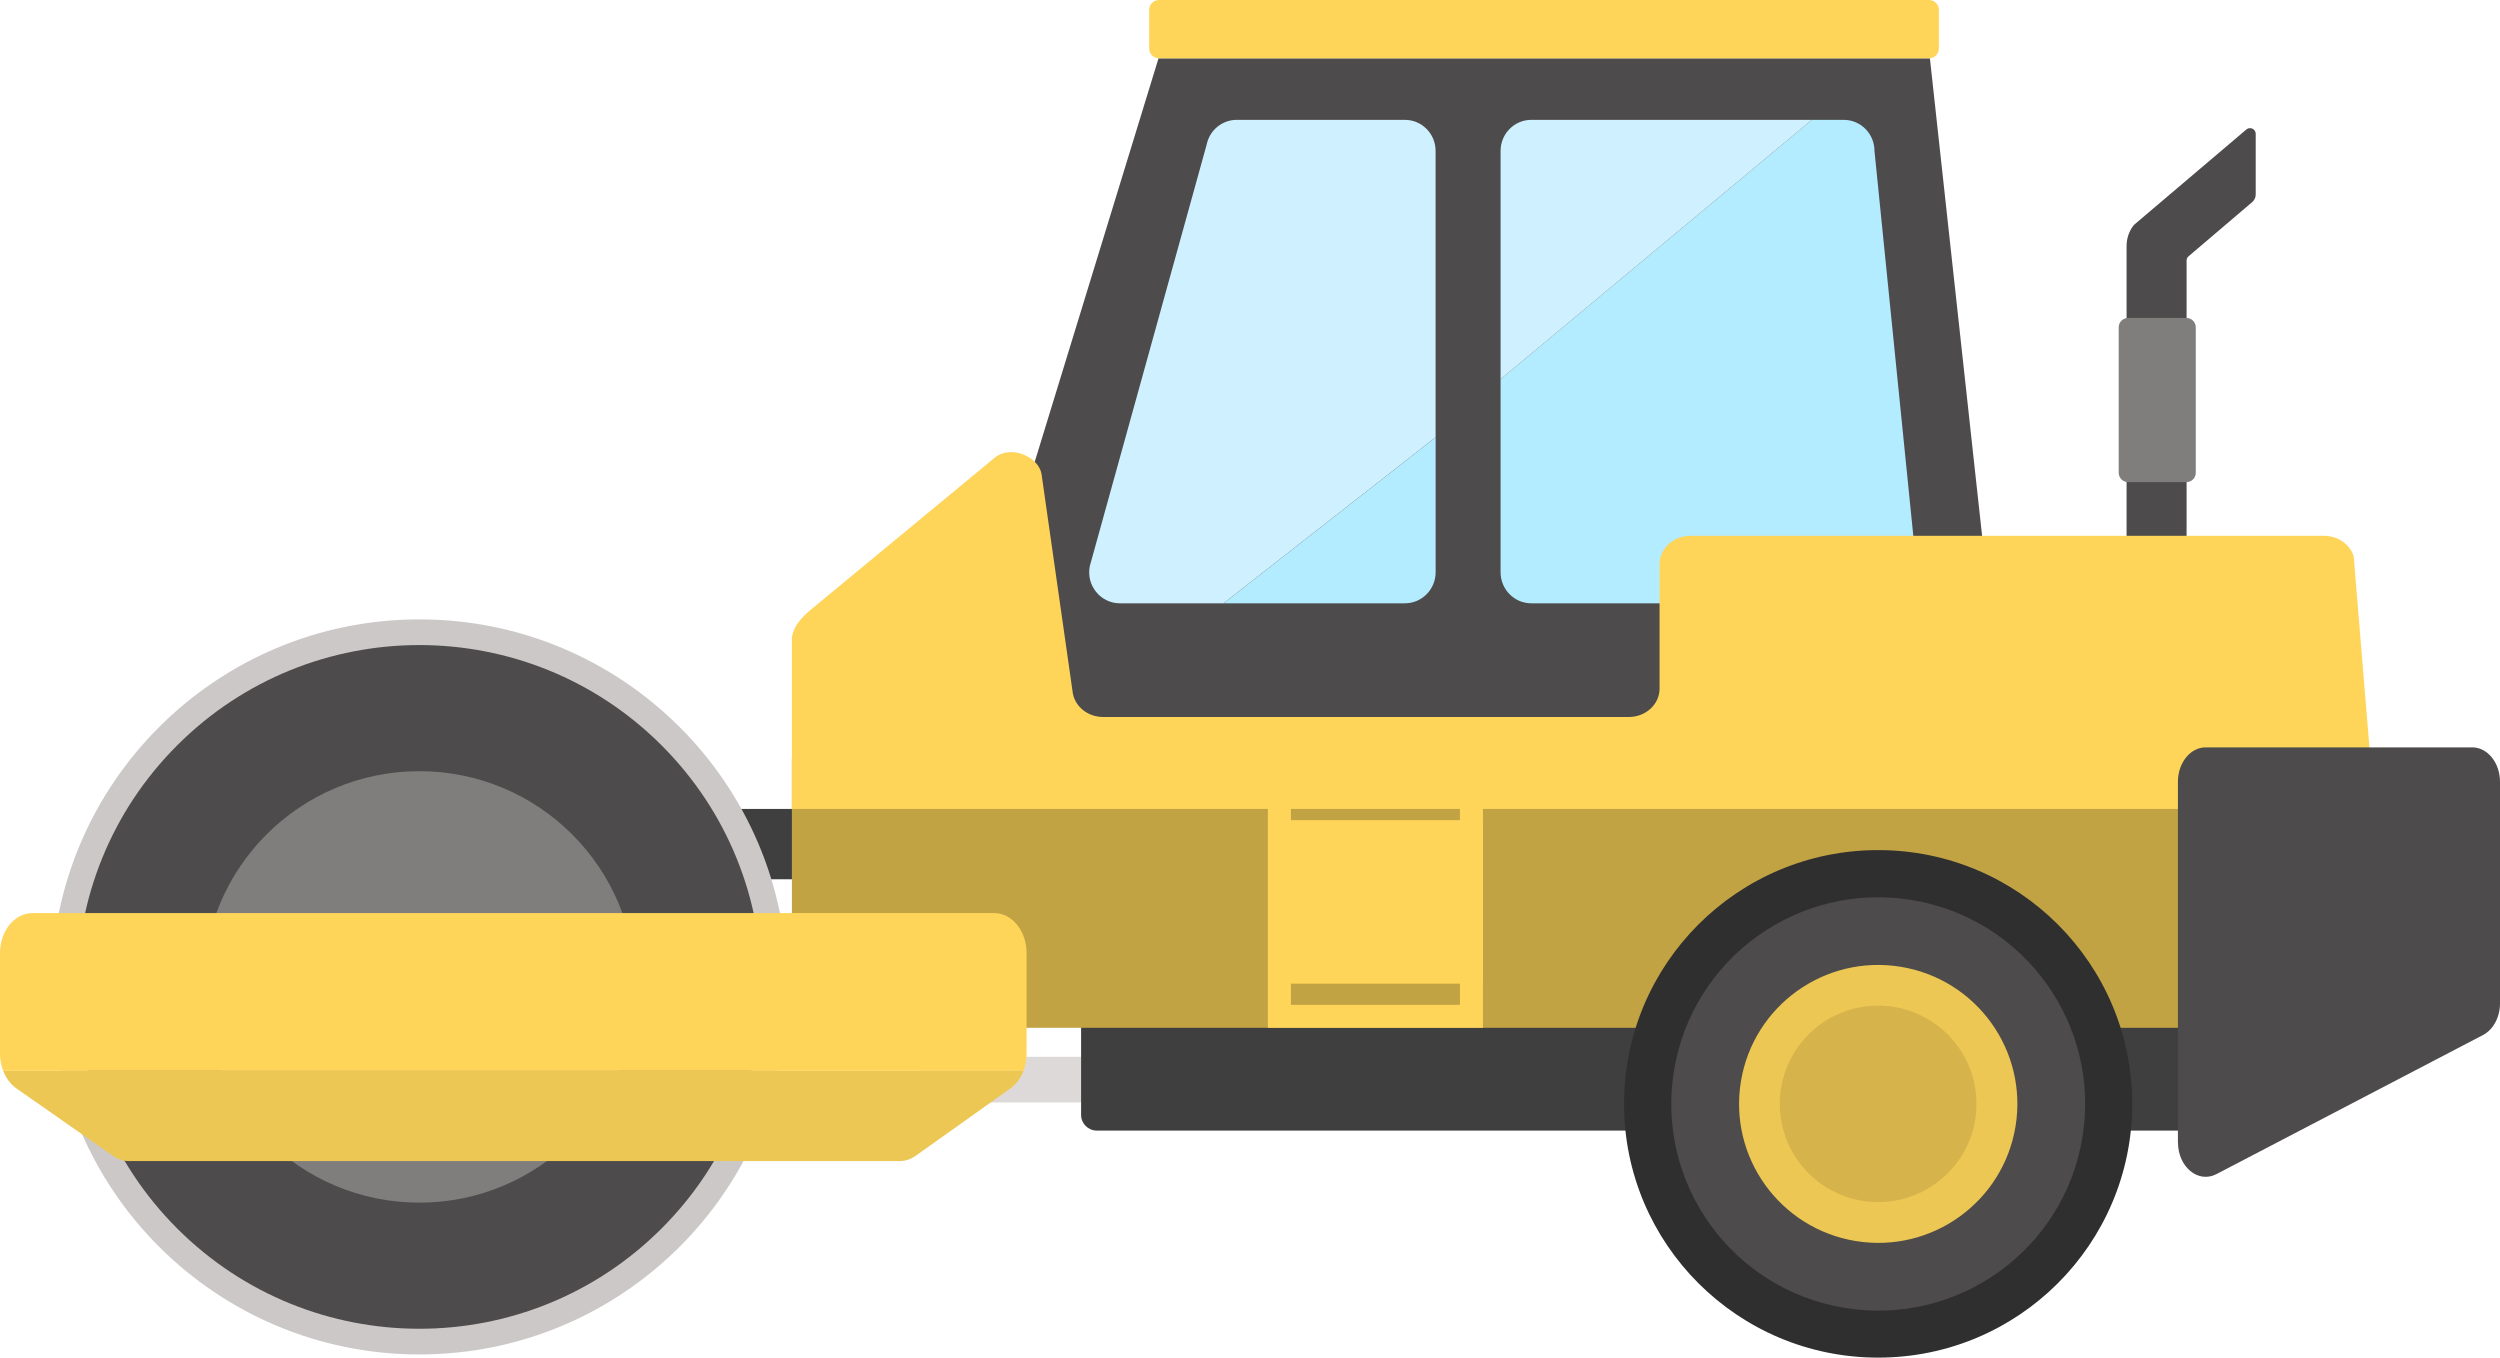 <svg xmlns="http://www.w3.org/2000/svg" width="151" height="82" viewBox="0 0 151 82" fill="none"><g clip-path="url(#clip0_1850_400)"><path d="M52.214 48.861H43.125C42.975 48.861 42.854 48.982 42.854 49.132V52.836C42.854 52.985 42.975 53.106 43.125 53.106H52.214C52.364 53.106 52.485 52.985 52.485 52.836V49.132C52.485 48.982 52.364 48.861 52.214 48.861Z" fill="#403F3F"></path><path d="M130.257 34.556C129.255 34.556 128.445 33.69 128.445 32.622V14.856C128.445 14.394 128.599 13.951 128.879 13.6C128.895 13.581 128.91 13.566 128.929 13.551L135.68 7.821C135.902 7.633 136.245 7.79 136.245 8.082V11.746C136.245 11.925 136.168 12.094 136.032 12.208L132.181 15.487C132.11 15.552 132.07 15.644 132.07 15.737V32.622C132.07 33.69 131.259 34.556 130.257 34.556Z" fill="#4D4B4B"></path><path d="M65.788 63.831H55.534V66.587H65.788V63.831Z" fill="#DED9D9"></path><path d="M133.535 61.072H66.248C65.723 61.072 65.298 61.497 65.298 62.02V67.341C65.298 67.865 65.723 68.289 66.248 68.289H133.535C134.059 68.289 134.484 67.865 134.484 67.341V62.02C134.484 61.497 134.059 61.072 133.535 61.072Z" fill="#403F3F"></path><path d="M25.33 81.809C37.607 81.809 47.559 71.87 47.559 59.609C47.559 47.349 37.607 37.41 25.33 37.41C13.054 37.41 3.102 47.349 3.102 59.609C3.102 71.87 13.054 81.809 25.33 81.809Z" fill="#CCC8C8"></path><path d="M39.95 74.21C48.024 66.146 48.024 53.073 39.95 45.009C31.876 36.946 18.785 36.946 10.711 45.009C2.637 53.073 2.637 66.146 10.711 74.21C18.785 82.273 31.876 82.273 39.95 74.21Z" fill="#4D4B4B"></path><path d="M25.33 72.64C32.536 72.64 38.377 66.806 38.377 59.609C38.377 52.413 32.536 46.579 25.33 46.579C18.124 46.579 12.283 52.413 12.283 59.609C12.283 66.806 18.124 72.64 25.33 72.64Z" fill="#807D7D"></path><path d="M132.058 19.204H128.537C128.224 19.204 127.97 19.457 127.97 19.77V28.555C127.97 28.868 128.224 29.121 128.537 29.121H132.058C132.371 29.121 132.625 28.868 132.625 28.555V19.77C132.625 19.457 132.371 19.204 132.058 19.204Z" fill="#807D7D"></path><path d="M133.152 45.782H47.83V62.079H133.152V45.782Z" fill="#C2A344"></path><path d="M116.566 3.522H69.975L57.279 44.904H121.089L116.566 3.522Z" fill="#4D4B4B"></path><path d="M116.513 0H70.006C69.677 0 69.411 0.266 69.411 0.594V2.928C69.411 3.256 69.677 3.522 70.006 3.522H116.513C116.842 3.522 117.108 3.256 117.108 2.928V0.594C117.108 0.266 116.842 0 116.513 0Z" fill="#FED559"></path><path d="M84.857 7.239H74.698C73.82 7.239 73.058 7.864 72.882 8.735L65.826 34.186C65.588 35.35 66.467 36.44 67.641 36.44H73.9L86.71 26.412V9.114C86.71 8.079 85.88 7.239 84.854 7.239H84.857Z" fill="#CFF1FF"></path><path d="M84.857 36.44C85.88 36.44 86.713 35.599 86.713 34.565V26.412L73.903 36.44H84.857Z" fill="#B3EBFF"></path><path d="M111.359 7.239H109.438L90.635 22.905V34.565C90.635 35.599 91.464 36.44 92.49 36.44H113.93C114.953 36.44 115.786 35.599 115.786 34.565L113.218 9.114C113.218 8.079 112.388 7.239 111.362 7.239H111.359Z" fill="#B3EBFF"></path><path d="M92.49 7.239C91.467 7.239 90.635 8.079 90.635 9.114V22.905L109.438 7.239H92.49Z" fill="#CFF1FF"></path><path d="M142.164 33.607C141.936 32.871 141.208 32.363 140.379 32.363H102.094C101.067 32.363 100.238 33.13 100.238 34.078V41.591C100.238 42.539 99.406 43.306 98.382 43.306H66.63C65.724 43.306 64.95 42.703 64.799 41.877L62.906 28.616C62.715 27.569 61.044 26.855 60.082 27.643L48.906 36.88C48.07 37.601 47.944 38.023 47.83 38.472V48.858H143.419L142.164 33.604V33.607Z" fill="#FED559"></path><path d="M113.44 82C121.916 82 128.787 75.138 128.787 66.673C128.787 58.208 121.916 51.346 113.44 51.346C104.964 51.346 98.092 58.208 98.092 66.673C98.092 75.138 104.964 82 113.44 82Z" fill="#302F2F"></path><path d="M125.777 68.705C126.897 61.903 122.284 55.481 115.473 54.362C108.661 53.244 102.232 57.851 101.111 64.653C99.991 71.456 104.605 77.877 111.416 78.996C118.227 80.115 124.657 75.507 125.777 68.705Z" fill="#4D4B4B"></path><path d="M121.738 68.032C122.488 63.458 119.383 59.142 114.803 58.393C110.222 57.644 105.901 60.745 105.151 65.32C104.401 69.894 107.506 74.21 112.086 74.959C116.667 75.708 120.988 72.607 121.738 68.032Z" fill="#EDC753"></path><path d="M113.44 72.606C116.721 72.606 119.381 69.95 119.381 66.673C119.381 63.396 116.721 60.739 113.44 60.739C110.159 60.739 107.499 63.396 107.499 66.673C107.499 69.95 110.159 72.606 113.44 72.606Z" fill="#D6B44B"></path><path d="M88.18 44.701V60.693H77.973V44.701H88.18ZM89.571 43.309H76.579V62.079H89.571V43.309Z" fill="#FED559"></path><path d="M77.649 56.743H89.571" stroke="#FED559" stroke-width="5.34" stroke-miterlimit="10"></path><path d="M77.649 52.208H89.571" stroke="#FED559" stroke-width="5.34" stroke-miterlimit="10"></path><path d="M131.546 68.998V47.223C131.546 46.074 132.295 45.141 133.223 45.141H149.323C150.248 45.141 151 46.074 151 47.223V60.598C151 61.435 150.596 62.193 149.973 62.516L133.874 70.916C132.77 71.492 131.549 70.485 131.549 68.998H131.546Z" fill="#4D4B4B"></path><path d="M0.191 64.681C0.361 65.118 0.638 65.49 0.99 65.74L6.823 69.816C7.116 70.023 7.449 70.13 7.785 70.13H54.335C54.677 70.13 55.013 70.02 55.312 69.807L61.025 65.743C61.377 65.493 61.648 65.118 61.818 64.681H0.191Z" fill="#EDC753"></path><path d="M62.006 63.649V57.565C62.006 56.232 61.13 55.151 60.051 55.151H1.955C0.876 55.151 0 56.232 0 57.565V63.637C0 64.003 0.068 64.36 0.191 64.681H61.818C61.938 64.364 62.006 64.013 62.006 63.649Z" fill="#FED559"></path></g><defs><clipPath id="clip0_1850_400"><rect width="151" height="82" fill="white"></rect></clipPath></defs></svg>